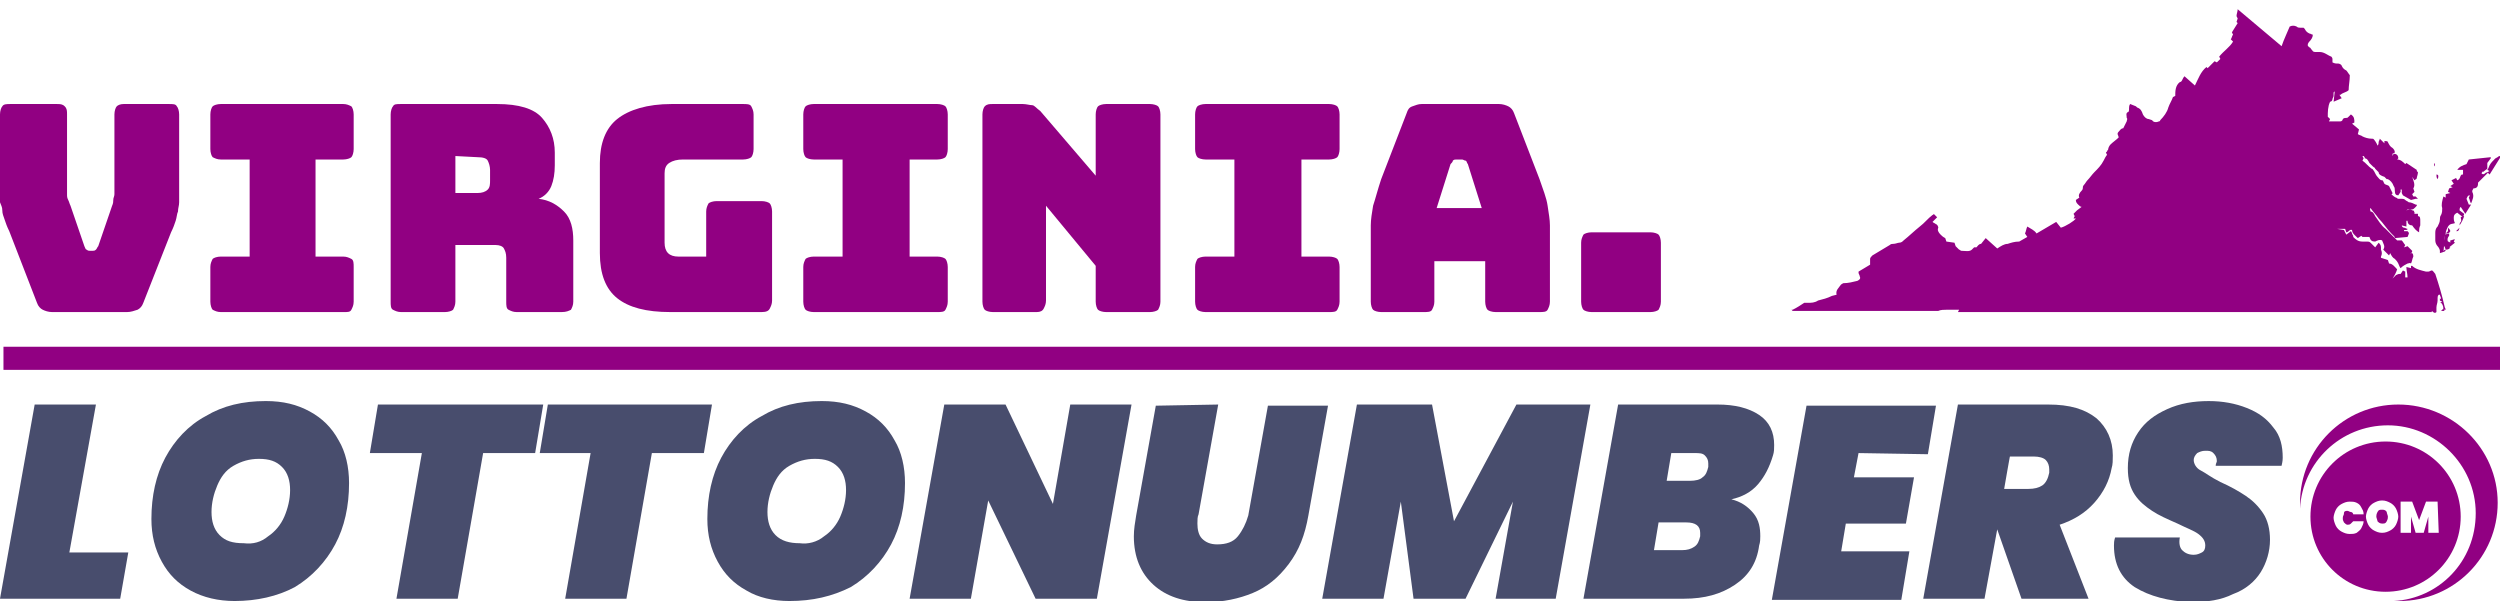 <?xml version="1.0" encoding="utf-8"?>
<!-- Generator: Adobe Illustrator 26.5.0, SVG Export Plug-In . SVG Version: 6.00 Build 0)  -->
<svg version="1.1" id="Layer_2_00000157282227042779371730000014546478571051386246_"
	 xmlns="http://www.w3.org/2000/svg" xmlns:xlink="http://www.w3.org/1999/xlink" x="0px" y="0px" viewBox="0 0 216.3 52"
	 style="enable-background:new 0 0 216.3 52;" xml:space="preserve">
<style type="text/css">
	.st0{fill:#484D6D;}
	.st1{fill:#910082;}
</style>
<g id="Layer_1-2_00000145756867891369459170000009989518228976020642_">
	<g>
		<g>
			<path class="st0" d="M6,47.8h5.1l-0.7,4H0L3,35h5.3L6,47.8L6,47.8z"/>
			<path class="st0" d="M16.5,51.1c-1.1-0.6-1.9-1.4-2.5-2.5s-0.9-2.3-0.9-3.7c0-2,0.4-3.8,1.2-5.3s2-2.8,3.5-3.6
				c1.5-0.9,3.2-1.3,5.2-1.3c1.5,0,2.7,0.3,3.8,0.9c1.1,0.6,1.9,1.4,2.5,2.5c0.6,1,0.9,2.3,0.9,3.7c0,2-0.4,3.8-1.2,5.3
				s-2,2.8-3.5,3.7C24,51.6,22.2,52,20.3,52C18.9,52,17.6,51.7,16.5,51.1L16.5,51.1z M23.2,46.4c0.6-0.4,1.1-1,1.4-1.7
				s0.5-1.5,0.5-2.3s-0.2-1.5-0.7-2c-0.5-0.5-1.1-0.7-2-0.7c-0.8,0-1.5,0.2-2.2,0.6s-1.1,1-1.4,1.7s-0.5,1.5-0.5,2.3s0.2,1.5,0.7,2
				c0.5,0.5,1.1,0.7,2.1,0.7C21.9,47.1,22.6,46.9,23.2,46.4L23.2,46.4z"/>
			<path class="st0" d="M47,35l-0.7,4.2h-4.5l-2.2,12.6h-5.3l2.2-12.6H32l0.7-4.2H47z"/>
			<path class="st0" d="M61.6,35l-0.7,4.2h-4.5l-2.2,12.6h-5.3l2.2-12.6h-4.4l0.7-4.2H61.6z"/>
			<path class="st0" d="M64.6,51.1c-1.1-0.6-1.9-1.4-2.5-2.5s-0.9-2.3-0.9-3.7c0-2,0.4-3.8,1.2-5.3s2-2.8,3.5-3.6
				c1.5-0.9,3.2-1.3,5.2-1.3c1.5,0,2.7,0.3,3.8,0.9c1.1,0.6,1.9,1.4,2.5,2.5c0.6,1,0.9,2.3,0.9,3.7c0,2-0.4,3.8-1.2,5.3
				s-2,2.8-3.5,3.7C72,51.6,70.3,52,68.3,52C66.9,52,65.6,51.7,64.6,51.1L64.6,51.1z M71.3,46.4c0.6-0.4,1.1-1,1.4-1.7
				s0.5-1.5,0.5-2.3s-0.2-1.5-0.7-2c-0.5-0.5-1.1-0.7-2-0.7c-0.8,0-1.5,0.2-2.2,0.6s-1.1,1-1.4,1.7c-0.3,0.7-0.5,1.5-0.5,2.3
				s0.2,1.5,0.7,2c0.5,0.5,1.2,0.7,2.1,0.7C69.9,47.1,70.7,46.9,71.3,46.4L71.3,46.4z"/>
			<path class="st0" d="M94.9,51.8h-5.3l-4.1-8.5l-1.5,8.5h-5.3l3-16.8H87l4.1,8.6l1.5-8.6h5.3L94.9,51.8L94.9,51.8z"/>
			<path class="st0" d="M105.4,35l-1.7,9.5c-0.1,0.2-0.1,0.5-0.1,0.8c0,0.5,0.1,1,0.4,1.3s0.7,0.5,1.3,0.5c0.8,0,1.4-0.2,1.8-0.7
				c0.4-0.5,0.7-1.1,0.9-1.8l1.7-9.5h5.2l-1.7,9.5c-0.3,1.7-0.8,3-1.7,4.2s-1.9,2-3.1,2.5c-1.2,0.5-2.6,0.8-4.1,0.8
				c-1.9,0-3.4-0.5-4.5-1.5s-1.7-2.4-1.7-4.2c0-0.6,0.1-1.2,0.2-1.8l1.7-9.5L105.4,35L105.4,35z"/>
			<path class="st0" d="M137.6,35l-3,16.8h-5.2l1.5-8.4l-4.1,8.4h-4.5l-1.1-8.4l-1.5,8.4h-5.3l3-16.8h6.5l1.9,10.1l5.4-10.1
				C131.1,35,137.6,35,137.6,35z"/>
			<path class="st0" d="M152.1,41.9c-0.6,0.7-1.4,1.1-2.3,1.3c0.8,0.2,1.4,0.6,1.9,1.2s0.6,1.3,0.6,2c0,0.2,0,0.5-0.1,0.8
				c-0.2,1.5-0.9,2.6-2.1,3.4s-2.6,1.2-4.4,1.2H137l3-16.8h8.6c1.5,0,2.7,0.3,3.6,0.9c0.9,0.6,1.3,1.5,1.3,2.6c0,0.3,0,0.6-0.1,0.9
				C153.1,40.4,152.7,41.2,152.1,41.9L152.1,41.9z M147.1,46.1c0-0.6-0.4-0.9-1.2-0.9h-2.4l-0.4,2.4h2.4c0.5,0,0.8-0.1,1.1-0.3
				s0.4-0.5,0.5-0.9C147.1,46.4,147.1,46.3,147.1,46.1L147.1,46.1z M147.8,40.1c0-0.3-0.1-0.5-0.3-0.7s-0.5-0.2-0.9-0.2h-2l-0.4,2.4
				h2c0.5,0,0.9-0.1,1.1-0.3c0.3-0.2,0.4-0.5,0.5-0.9C147.8,40.3,147.8,40.2,147.8,40.1z"/>
			<path class="st0" d="M160.8,39.2l-0.4,2.1h5.2l-0.7,4h-5.2l-0.4,2.4h5.9l-0.7,4.2h-11.2l3-16.8h11.2l-0.7,4.2L160.8,39.2
				L160.8,39.2z"/>
			<path class="st0" d="M181.4,36.2c0.9,0.8,1.4,1.9,1.4,3.2c0,0.4,0,0.8-0.1,1.1c-0.2,1.1-0.7,2.1-1.5,3c-0.8,0.9-1.8,1.5-3,1.9
				l2.5,6.4h-5.8l-2.1-6l-1.1,6h-5.3l3-16.8h7.8C179.1,35,180.4,35.4,181.4,36.2L181.4,36.2z M173.4,42.3h2.1c0.5,0,0.9-0.1,1.2-0.3
				s0.5-0.6,0.6-1.1c0-0.1,0-0.2,0-0.3c0-0.3-0.1-0.6-0.3-0.8s-0.6-0.3-1-0.3h-2.1C173.9,39.4,173.4,42.3,173.4,42.3z"/>
			<path class="st0" d="M184.7,50.8c-1.2-0.8-1.8-2-1.8-3.6c0-0.2,0-0.4,0.1-0.7h5.6c-0.1,0.5,0,0.9,0.2,1.1c0.2,0.2,0.5,0.4,1,0.4
				c0.3,0,0.5-0.1,0.7-0.2s0.3-0.3,0.3-0.6c0-0.4-0.2-0.7-0.6-1s-1-0.5-1.8-0.9c-0.9-0.4-1.6-0.7-2.2-1.1s-1.1-0.8-1.5-1.4
				c-0.4-0.6-0.6-1.3-0.6-2.3c0-1.2,0.3-2.2,0.9-3.1c0.6-0.9,1.4-1.5,2.5-2s2.3-0.7,3.6-0.7c1.2,0,2.3,0.2,3.3,0.6s1.7,0.9,2.3,1.7
				c0.6,0.7,0.8,1.6,0.8,2.6c0,0.1,0,0.3-0.1,0.7h-5.7c0-0.2,0.1-0.3,0.1-0.4c0-0.3-0.1-0.5-0.3-0.7c-0.2-0.2-0.4-0.2-0.7-0.2
				c-0.3,0-0.5,0.1-0.7,0.2c-0.2,0.2-0.3,0.4-0.3,0.6c0,0.3,0.2,0.7,0.6,0.9s0.9,0.6,1.7,1c0.9,0.4,1.6,0.8,2.2,1.2
				c0.6,0.4,1.1,0.9,1.5,1.5c0.4,0.6,0.6,1.4,0.6,2.3c0,1-0.3,2-0.8,2.8s-1.3,1.5-2.4,1.9c-1,0.5-2.2,0.7-3.7,0.7
				C187.6,52,186,51.6,184.7,50.8L184.7,50.8z"/>
		</g>
		<g>
			<path class="st1" d="M206.1,44.1c-0.2,0-0.3,0-0.4,0.2s-0.1,0.3-0.1,0.4s0.1,0.3,0.1,0.4c0.1,0.1,0.2,0.2,0.4,0.2s0.3,0,0.4-0.2
				s0.1-0.3,0.1-0.4s-0.1-0.3-0.1-0.4C206.4,44.1,206.2,44.1,206.1,44.1z"/>
			<path class="st1" d="M206.4,38.2c-3.6,0-6.5,2.9-6.5,6.5s2.9,6.5,6.5,6.5s6.5-2.9,6.5-6.5S210,38.2,206.4,38.2z M202.8,45.2
				c0.1,0.1,0.2,0.2,0.3,0.2c0.1,0,0.2,0,0.3-0.1s0.1-0.1,0.2-0.2h0.9c0,0.2-0.1,0.4-0.2,0.6c-0.1,0.2-0.3,0.3-0.4,0.4
				c-0.2,0.1-0.4,0.1-0.6,0.1c-0.3,0-0.5-0.1-0.7-0.2c-0.2-0.1-0.4-0.3-0.5-0.5c-0.1-0.2-0.2-0.5-0.2-0.7s0.1-0.5,0.2-0.7
				c0.1-0.2,0.3-0.4,0.5-0.5c0.2-0.1,0.4-0.2,0.7-0.2c0.2,0,0.4,0,0.6,0.1c0.2,0.1,0.3,0.2,0.4,0.4c0.1,0.2,0.2,0.3,0.2,0.6h-0.9
				c0-0.1-0.1-0.2-0.2-0.2c-0.1,0-0.2-0.1-0.3-0.1c-0.1,0-0.3,0-0.3,0.2s-0.1,0.2-0.1,0.4S202.7,45,202.8,45.2L202.8,45.2z
				 M207.3,45.4c-0.1,0.2-0.3,0.4-0.5,0.5c-0.2,0.1-0.4,0.2-0.7,0.2s-0.5-0.1-0.7-0.2c-0.2-0.1-0.4-0.3-0.5-0.5
				c-0.1-0.2-0.2-0.5-0.2-0.7s0.1-0.5,0.2-0.7c0.1-0.2,0.3-0.4,0.5-0.5c0.2-0.1,0.4-0.2,0.7-0.2s0.5,0.1,0.7,0.2
				c0.2,0.1,0.4,0.3,0.5,0.5s0.2,0.5,0.2,0.7S207.4,45.2,207.3,45.4L207.3,45.4z M211,46.1h-0.9v-1.4l-0.4,1.4H209l-0.4-1.4v1.4
				h-0.9v-2.7h1l0.6,1.6l0.6-1.6h1L211,46.1L211,46.1z"/>
		</g>
		<path class="st1" d="M207.5,35c-4.7,0-8.5,3.8-8.5,8.5c0,0.2,0,0.3,0,0.5c0.2-4,3.5-7.2,7.6-7.2s7.6,3.4,7.6,7.6s-3.2,7.4-7.1,7.6
			c0.1,0,0.3,0,0.5,0c4.7,0,8.5-3.8,8.5-8.5S212.2,35,207.5,35L207.5,35z"/>
		<rect x="0.3" y="30" class="st1" width="216" height="2"/>
		<g>
			<path class="st1" d="M11,27H4.5c-0.3,0-0.6-0.1-0.8-0.2s-0.4-0.3-0.5-0.6L0.8,20c-0.2-0.4-0.3-0.7-0.4-1s-0.2-0.5-0.2-0.8
				S0.1,17.8,0,17.5s0-0.6,0-1V9.9c0-0.3,0.1-0.6,0.2-0.7C0.3,9,0.6,9,0.9,9h4C5.2,9,5.4,9,5.6,9.2s0.2,0.4,0.2,0.7v6.9
				c0,0.2,0,0.3,0.1,0.5s0.1,0.3,0.2,0.5l1.2,3.5c0.1,0.2,0.1,0.3,0.2,0.3c0.1,0.1,0.2,0.1,0.3,0.1H8c0.1,0,0.2,0,0.3-0.1
				c0.1-0.1,0.1-0.2,0.2-0.3l1.2-3.5c0.1-0.2,0.1-0.4,0.1-0.5c0-0.2,0.1-0.3,0.1-0.5V9.9c0-0.3,0.1-0.6,0.2-0.7S10.4,9,10.7,9h3.9
				C15,9,15.2,9,15.3,9.2c0.1,0.1,0.2,0.4,0.2,0.7v6.6c0,0.4,0,0.7,0,1c0,0.3-0.1,0.5-0.1,0.8c-0.1,0.2-0.1,0.5-0.2,0.8
				s-0.2,0.6-0.4,1l-2.4,6.1c-0.1,0.3-0.3,0.5-0.5,0.6C11.6,26.9,11.3,27,11,27L11,27z"/>
			<path class="st1" d="M19.1,27c-0.3,0-0.5-0.1-0.7-0.2c-0.1-0.1-0.2-0.4-0.2-0.7v-3c0-0.3,0.1-0.5,0.2-0.7
				c0.1-0.1,0.4-0.2,0.7-0.2h2.5v-8.4h-2.5c-0.3,0-0.5-0.1-0.7-0.2c-0.1-0.1-0.2-0.4-0.2-0.7v-3c0-0.3,0.1-0.6,0.2-0.7
				S18.8,9,19.1,9h10.6c0.3,0,0.5,0.1,0.7,0.2c0.1,0.1,0.2,0.4,0.2,0.7v3c0,0.3-0.1,0.6-0.2,0.7c-0.1,0.1-0.4,0.2-0.7,0.2h-2.4v8.4
				h2.4c0.3,0,0.5,0.1,0.7,0.2s0.2,0.4,0.2,0.7v3c0,0.3-0.1,0.5-0.2,0.7S30.1,27,29.8,27H19.1z"/>
			<path class="st1" d="M38.5,27h-3.8c-0.3,0-0.5-0.1-0.7-0.2s-0.2-0.4-0.2-0.7V9.9c0-0.3,0.1-0.6,0.2-0.7C34.1,9,34.3,9,34.7,9H43
				c1.9,0,3.2,0.4,3.9,1.2s1.1,1.8,1.1,3v1.1c0,0.7-0.1,1.3-0.3,1.8c-0.2,0.5-0.6,0.9-1.1,1.1c0.9,0.1,1.6,0.5,2.2,1.1
				c0.6,0.6,0.8,1.5,0.8,2.5v5.3c0,0.3-0.1,0.5-0.2,0.7C49.2,26.9,49,27,48.6,27h-3.9c-0.3,0-0.5-0.1-0.7-0.2s-0.2-0.4-0.2-0.7v-3.8
				c0-0.4-0.1-0.6-0.2-0.8s-0.4-0.3-0.7-0.3h-3.5v4.9c0,0.3-0.1,0.5-0.2,0.7C39.1,26.9,38.8,27,38.5,27L38.5,27z M39.4,13.5v3.2h1.9
				c0.4,0,0.7-0.1,0.9-0.3c0.2-0.2,0.2-0.5,0.2-0.8v-0.9c0-0.3-0.1-0.6-0.2-0.8s-0.4-0.3-0.9-0.3L39.4,13.5L39.4,13.5z"/>
			<path class="st1" d="M65.9,27h-7.9c-2.1,0-3.6-0.4-4.6-1.2s-1.5-2.1-1.5-3.9v-7.8c0-1.7,0.5-3,1.5-3.8S56,9,58.1,9h6.2
				C64.6,9,64.9,9,65,9.2s0.2,0.4,0.2,0.7v3c0,0.3-0.1,0.6-0.2,0.7s-0.4,0.2-0.7,0.2h-5.2c-0.5,0-0.9,0.1-1.2,0.3s-0.4,0.5-0.4,0.9
				v6c0,0.4,0.1,0.7,0.3,0.9c0.2,0.2,0.5,0.3,0.9,0.3h2.4v-3.9c0-0.3,0.1-0.5,0.2-0.7c0.1-0.1,0.4-0.2,0.7-0.2h3.9
				c0.3,0,0.6,0.1,0.7,0.2s0.2,0.4,0.2,0.7v7.7c0,0.3-0.1,0.5-0.2,0.7C66.5,26.9,66.3,27,65.9,27z"/>
			<path class="st1" d="M70.4,27c-0.3,0-0.6-0.1-0.7-0.2s-0.2-0.4-0.2-0.7v-3c0-0.3,0.1-0.5,0.2-0.7c0.1-0.1,0.4-0.2,0.7-0.2h2.5
				v-8.4h-2.5c-0.3,0-0.6-0.1-0.7-0.2s-0.2-0.4-0.2-0.7v-3c0-0.3,0.1-0.6,0.2-0.7S70.1,9,70.4,9h10.7c0.3,0,0.6,0.1,0.7,0.2
				S82,9.6,82,9.9v3c0,0.3-0.1,0.6-0.2,0.7c-0.1,0.1-0.4,0.2-0.7,0.2h-2.4v8.4h2.4c0.3,0,0.6,0.1,0.7,0.2s0.2,0.4,0.2,0.7v3
				c0,0.3-0.1,0.5-0.2,0.7S81.4,27,81.1,27H70.4z"/>
			<path class="st1" d="M89.7,27h-3.8c-0.3,0-0.6-0.1-0.7-0.2S85,26.4,85,26.1V9.9c0-0.3,0.1-0.6,0.2-0.7C85.4,9,85.6,9,85.9,9h2.6
				c0.3,0,0.6,0.1,0.8,0.1s0.4,0.3,0.7,0.5l4.8,5.6V9.9c0-0.3,0.1-0.6,0.2-0.7S95.4,9,95.7,9h3.8c0.3,0,0.6,0.1,0.7,0.2
				s0.2,0.4,0.2,0.7v16.2c0,0.3-0.1,0.5-0.2,0.7c-0.1,0.1-0.4,0.2-0.7,0.2h-3.8c-0.3,0-0.6-0.1-0.7-0.2s-0.2-0.4-0.2-0.7V23
				l-4.3-5.2v8.2c0,0.3-0.1,0.5-0.2,0.7S90,27,89.7,27z"/>
			<path class="st1" d="M104.3,27c-0.3,0-0.6-0.1-0.7-0.2s-0.2-0.4-0.2-0.7v-3c0-0.3,0.1-0.5,0.2-0.7c0.1-0.1,0.4-0.2,0.7-0.2h2.5
				v-8.4h-2.5c-0.3,0-0.6-0.1-0.7-0.2s-0.2-0.4-0.2-0.7v-3c0-0.3,0.1-0.6,0.2-0.7S104,9,104.3,9H115c0.3,0,0.6,0.1,0.7,0.2
				s0.2,0.4,0.2,0.7v3c0,0.3-0.1,0.6-0.2,0.7c-0.1,0.1-0.4,0.2-0.7,0.2h-2.4v8.4h2.4c0.3,0,0.6,0.1,0.7,0.2s0.2,0.4,0.2,0.7v3
				c0,0.3-0.1,0.5-0.2,0.7S115.3,27,115,27H104.3z"/>
			<path class="st1" d="M124.1,26.1c0,0.3-0.1,0.5-0.2,0.7s-0.4,0.2-0.7,0.2h-3.7c-0.3,0-0.6-0.1-0.7-0.2s-0.2-0.4-0.2-0.7v-6.6
				c0-0.5,0.1-1.1,0.2-1.7c0.2-0.6,0.4-1.4,0.7-2.3l2.2-5.7c0.1-0.3,0.2-0.5,0.5-0.6S122.7,9,123,9h6.7c0.3,0,0.6,0.1,0.8,0.2
				c0.2,0.1,0.4,0.3,0.5,0.6l2.2,5.7c0.3,0.9,0.6,1.6,0.7,2.3s0.2,1.2,0.2,1.7v6.6c0,0.3-0.1,0.5-0.2,0.7s-0.4,0.2-0.7,0.2h-3.8
				c-0.3,0-0.6-0.1-0.7-0.2s-0.2-0.4-0.2-0.7v-3.5h-4.4L124.1,26.1L124.1,26.1z M125.5,14.2l-1.2,3.8h3.9l-1.2-3.8
				c-0.1-0.1-0.1-0.3-0.2-0.3s-0.2-0.1-0.3-0.1H126c-0.1,0-0.2,0-0.3,0.1C125.7,14,125.6,14.1,125.5,14.2L125.5,14.2z"/>
			<path class="st1" d="M142.8,27h-5.1c-0.3,0-0.6-0.1-0.7-0.2s-0.2-0.4-0.2-0.7V21c0-0.3,0.1-0.5,0.2-0.7c0.1-0.1,0.4-0.2,0.7-0.2
				h5.1c0.3,0,0.6,0.1,0.7,0.2s0.2,0.4,0.2,0.7v5.1c0,0.3-0.1,0.5-0.2,0.7C143.4,26.9,143.1,27,142.8,27z"/>
		</g>
		<g id="Layer_2-2">
			<g id="Layer_1-2">
				<path class="st1" d="M207.2,20.6l0.2,0.2l0.4,0c0.1,0.1,0.2,0.3,0.3,0.4l-0.1,0.2l0.3-0.1l0.4,0.4c0,0.1,0,0.2-0.2,0.2l-0.1,0.1
					l0,0l0.1-0.1l0.2,0c0.1,0.1,0.1,0.2,0.1,0.3c-0.1,0.2-0.1,0.4-0.2,0.6c-0.1-0.1-0.2,0-0.3,0c-0.2,0.1-0.4,0.2-0.6,0.4
					c-0.1-0.1-0.1-0.2-0.2-0.4c-0.1-0.2-0.2-0.3-0.3-0.4c-0.2-0.1-0.3-0.3-0.4-0.5l-0.1,0.2l-0.5-0.5c0.2-0.3,0-0.5-0.1-0.8
					c-0.2-0.1-0.4,0-0.6,0.1c-0.3,0-0.4-0.1-0.5-0.4l-0.6,0l-0.1-0.1l-0.3,0.2c-0.2-0.2-0.5-0.4-0.5-0.7c-0.2-0.1-0.3,0.2-0.5,0.2
					l-0.1-0.3h-0.7l0.6,0.1l0.2,0.4l0.4-0.3c0.1,0.1,0.1,0.3,0.2,0.4c0,0,0,0.1,0,0.1c0.2,0.2,0.4,0.4,0.8,0.4c0.1,0,0.2,0,0.4,0
					c0.1,0,0.2,0,0.3,0.1l0.4,0.4l0.3-0.4c0.1,0.1,0.2,0.2,0.2,0.4c0,0.1,0,0.1,0,0.2c0.1,0.2,0.1,0.4,0,0.6c0,0,0,0.1,0,0.1
					l0.6,0.2l0.1,0.3c0.3,0,0.5,0.3,0.7,0.5c-0.1,0.3-0.2,0.5-0.4,0.8l0,0c0,0,0.1-0.1,0.1-0.1c0.1-0.1,0.2-0.2,0.2-0.2
					c0.2-0.1,0.2-0.1,0.4-0.1l0.2-0.3l0.2,0.1V24l0.2,0c0-0.3-0.1-0.6-0.1-0.9l0.4,0.1V23h0.1c0.3,0.3,0.8,0.4,1.2,0.5
					c0.1,0,0.1,0,0.2,0c0.1,0,0.2-0.1,0.3-0.1c0.1,0,0.2,0.2,0.3,0.3c0.3,0.9,0.6,1.9,0.8,2.8c0,0.1,0.1,0.2,0.1,0.3h-0.2
					c0-0.2,0-0.4-0.2-0.6l-0.1,0v0l0.2-0.1l-0.2-0.1l0-0.2l0.1,0.1c0-0.2-0.1-0.3-0.1-0.4h-0.1c-0.1,0.1-0.1,0.2-0.1,0.3
					c0,0,0,0.1,0,0.2c0,0.2-0.1,0.4-0.1,0.6c0,0.1,0,0.3,0,0.4c-0.1,0.1-0.2,0.1-0.4-0.1v0.1c-0.1,0-0.2,0-0.2,0h-3.2l-7.8,0l-7.6,0
					l-7.4,0l-6.7,0l-6.3,0c-0.5,0-1,0-1.6,0c-0.1,0-0.1,0-0.2,0l0.1-0.2h-1.1c-0.2,0-0.5,0-0.7,0.1c-0.2,0-0.4,0-0.6,0
					c-0.5,0-1,0-1.5,0c-1.1,0-2.1,0-3.2,0c-1.4,0-2.8,0-4.2,0l-2.9,0h-0.2l-0.1-0.1c0,0,0.1,0,0.1,0c0.4-0.2,0.7-0.4,1-0.6
					c0.1,0,0.1,0,0.2,0c0,0,0.1,0,0.1,0c0.3,0,0.6,0,0.9-0.2c0.4-0.1,0.8-0.2,1.2-0.4l0.4-0.1c0,0,0,0,0,0c-0.1-0.4,0.2-0.6,0.4-0.9
					c0.1,0,0.1-0.1,0.2-0.1c0.4,0,0.8-0.1,1.2-0.2c0.2-0.1,0.3-0.2,0.2-0.4v0c0-0.1-0.1-0.2-0.1-0.3c0,0,0,0,0-0.1l1-0.6v-0.5
					c0-0.1,0.1-0.2,0.2-0.3c0.5-0.3,1-0.6,1.5-0.9c0.1-0.1,0.2-0.1,0.3-0.1c0.2,0,0.4-0.1,0.5-0.1c0.2,0,0.3-0.1,0.4-0.2
					c0.5-0.4,0.9-0.8,1.4-1.2c0.4-0.3,0.7-0.7,1.1-1c0,0,0.1,0,0.1-0.1l0.3,0.3l-0.4,0.4c0.1,0.1,0.2,0.1,0.3,0.2
					c0.1,0,0.2,0.2,0.2,0.3l0,0c-0.1,0.2,0,0.4,0.2,0.6c0.1,0.1,0.2,0.2,0.4,0.3l0.1,0.3l0.7,0.1l0.1,0.3l0,0
					c0.1,0.1,0.2,0.2,0.3,0.3c0.1,0,0.1,0.1,0.2,0.1c0.3,0,0.7,0.1,0.9-0.1c0.1-0.1,0.2-0.2,0.2-0.2l0.2,0c0.1-0.1,0.2-0.3,0.4-0.3
					l0.4-0.5l1,0.9c0.3-0.2,0.6-0.4,0.9-0.4c0.3-0.1,0.6-0.2,1-0.2l0.7-0.4l-0.2-0.3c0.1-0.2,0.1-0.4,0.2-0.6
					c0.3,0.2,0.6,0.3,0.8,0.6l1.7-1l0.4,0.5c0.4-0.1,1.2-0.6,1.3-0.8l-0.2,0l0.1-0.2l-0.1-0.2l0.3-0.3l0.4-0.3
					c-0.1,0-0.2-0.1-0.3-0.2c-0.1-0.1-0.2-0.2-0.2-0.4l0.3-0.2c-0.1-0.2,0-0.4,0.2-0.6c0,0,0.1-0.1,0.1-0.2c0-0.1,0-0.2,0.1-0.3
					c0.1-0.1,0.2-0.3,0.3-0.4c0.2-0.2,0.4-0.5,0.6-0.7c0.3-0.3,0.6-0.6,0.8-1c0.1-0.2,0.2-0.4,0.3-0.5l-0.1-0.2c0,0,0.1-0.1,0.1-0.1
					c0-0.1,0.1-0.1,0.1-0.2c0-0.1,0.1-0.3,0.2-0.4c0.2-0.2,0.5-0.4,0.7-0.6c0-0.2-0.2-0.3,0-0.5c0.1-0.1,0.2-0.3,0.4-0.3
					c0.1-0.2,0.2-0.4,0.3-0.6c0-0.1,0.1-0.2,0-0.3c0-0.2-0.1-0.4,0.1-0.5c0.1,0,0.1-0.2,0.1-0.2c0-0.2,0-0.4,0.1-0.5l0.5,0.2
					c0,0,0.1,0.1,0.1,0.1c0.3,0.1,0.4,0.3,0.5,0.6c0.1,0.2,0.3,0.4,0.5,0.4l0.3,0.1c0.1,0.2,0.4,0.2,0.6,0.1c0,0,0.1,0,0.1-0.1
					c0.3-0.3,0.6-0.7,0.7-1.1c0.1-0.3,0.3-0.6,0.4-0.9l0.2-0.1c0-0.4,0-0.9,0.4-1.2c0.2,0,0.2-0.3,0.4-0.5l0.9,0.8
					c0.3-0.6,0.5-1.2,1-1.6l0.1,0.1c0.1-0.1,0.2-0.2,0.3-0.3s0.2-0.2,0.3-0.3l0.2,0.1l0.3-0.3l-0.1-0.2c0.4-0.5,0.9-0.8,1.2-1.3
					l-0.2-0.2c0.1-0.1,0.1-0.3,0.2-0.4l-0.1-0.2c0.2-0.3,0.3-0.5,0.5-0.8l-0.1-0.1l0.1-0.3l-0.1-0.2c0-0.2,0.1-0.4,0.1-0.6l3.8,3.2
					c0.2-0.6,0.5-1.2,0.7-1.7c0.2-0.1,0.4-0.1,0.6,0c0.1,0.1,0.2,0.1,0.4,0.1c0.1,0,0.1,0,0.2,0c0,0,0.1,0.1,0.1,0.1
					c0.1,0.2,0.2,0.3,0.4,0.4c0.1,0,0.2,0.1,0.3,0.1c0,0.2-0.1,0.4-0.3,0.6c-0.1,0.1-0.2,0.3-0.1,0.4c0,0,0.1,0.1,0.1,0.1
					c0.1,0,0.1,0.1,0.2,0.2c0.1,0.1,0.1,0.2,0.3,0.2c0.1,0,0.3,0,0.4,0c0.4,0,0.7,0.3,1,0.4c0,0,0.1,0.1,0.1,0.2c0,0.1,0,0.2,0,0.3
					c0.2,0.1,0.3,0.1,0.5,0.1c0.1,0,0.3,0.1,0.3,0.2c0.1,0.2,0.2,0.3,0.4,0.4c0.1,0.1,0.2,0.3,0.3,0.4c0,0.5-0.1,0.9-0.1,1.3
					c-0.2,0.2-0.5,0.2-0.7,0.4h-0.1l0.2,0.3l-0.7,0.3L202,7.9l-0.1,0.1v0.3h0c0,0.1-0.1,0.2-0.1,0.3c0,0.1-0.1,0.2-0.2,0.2
					c-0.2,0.4-0.2,0.9-0.2,1.3c0.1,0.1,0.1,0.1,0.2,0.2l-0.1,0.2c0.3,0,0.7,0,1,0c0.1,0,0.2-0.1,0.2-0.2c0.1-0.1,0.2-0.1,0.3-0.1
					c0.1,0,0.1,0,0.2-0.1c0.1-0.1,0.1-0.1,0.2-0.2c0.3,0.2,0.3,0.4,0.3,0.7l-0.2,0.1l0.6,0.5l-0.1,0.4c0.1,0.1,0.3,0.1,0.4,0.2
					c0.2,0.1,0.5,0.2,0.8,0.2c0,0,0,0,0.1,0c0.1,0,0.4,0.5,0.4,0.6c0.1-0.1,0.1-0.2,0.1-0.3c0-0.1,0.1-0.2,0.1-0.3l0.4,0.4l0-0.2
					c0.1,0,0.3,0,0.3,0.1c0.1,0.2,0.2,0.4,0.4,0.5c0.1,0.1,0.2,0.2,0.2,0.4l-0.2,0.1c0,0,0,0.1,0,0.2l0,0l0.1-0.2
					c0.2,0,0.4,0.1,0.4,0.4l-0.1,0.1c0.3,0,0.5,0.2,0.7,0.4l0.1-0.1l0.9,0.6l0,0.1l0.1,0.1c0,0.2-0.1,0.4-0.1,0.5
					c0,0.1-0.1,0.1-0.2,0.2l-0.2-0.3l0,0c0.1,0.3,0.3,0.7,0.1,1l0.1,0.3l-0.2,0.2l0.1,0.2l0.2,0l0.2,0.2l0,0l-0.2,0l-0.4,0.1
					l-0.7-0.4l0,0l-0.1-0.2h0c0-0.1,0-0.2,0-0.3h-0.1c0,0.1,0,0.2,0,0.2l-0.2,0.3c-0.2,0-0.3-0.1-0.3-0.4c0-0.1,0-0.3-0.1-0.4
					c0,0,0,0,0,0c-0.1-0.3-0.3-0.5-0.5-0.6h-0.1l-0.2-0.2c-0.3-0.1-0.5-0.2-0.5-0.4c-0.1-0.1-0.2-0.2-0.3-0.3c0-0.1-0.1-0.1-0.2-0.2
					c-0.1-0.1-0.2-0.2-0.3-0.3c-0.1-0.2-0.2-0.4-0.4-0.4c0-0.1,0-0.1-0.1-0.2l-0.1,0l0.1,0.2l-0.1,0.2c0.3,0.2,0.5,0.5,0.8,0.7
					c0.1,0,0.1,0.1,0.2,0.2c0.1,0.2,0.2,0.4,0.3,0.5c0.1,0.1,0.2,0.3,0.4,0.3c0,0,0.1,0,0.1,0.1l0.1,0.2c0.1,0.1,0.3,0.1,0.4,0.2
					c0.1,0.2,0.2,0.4,0.3,0.6c0,0,0,0.1-0.1,0.1c0.1,0.1,0.2,0.2,0.4,0.3c0.1,0,0.1,0.1,0.2,0.1c0.1,0,0.2,0,0.3,0
					c0.1,0,0.2,0,0.3,0.1c0.1,0.1,0.2,0.1,0.3,0.2c0.2,0,0.4,0.1,0.6,0.2c0.1,0,0.1,0,0.1,0.1c-0.2,0.2-0.3,0.4-0.6,0.3
					c-0.1,0-0.2,0-0.3,0.1l0.3-0.1c0.2,0.1,0.4,0.1,0.4,0.4l0.3,0c0,0.1,0,0.1,0,0.2c0.2,0,0.2,0.2,0.2,0.4c0,0.1,0,0.1,0,0.2
					s0,0.2,0,0.2c-0.1,0.2-0.1,0.4-0.1,0.5c0,0,0,0.1,0,0.1c-0.2-0.1-0.4-0.3-0.6-0.6c-0.2,0-0.4-0.1-0.4-0.4h-0.1
					c0,0.1,0,0.3,0,0.5l-0.4-0.1c0,0.1,0.1,0.2,0.2,0.2s0.2,0.1,0.3,0.1c0,0.1-0.1,0.1-0.3,0.1l0,0.1l0.3,0c0.2,0.2,0.1,0.2,0,0.5
					L207.2,20.6c0-0.1,0-0.1-0.1-0.2l-0.1-0.1c0,0-0.1-0.1-0.1-0.1c-0.4-0.4-0.7-0.9-1.1-1.3c-0.2-0.3-0.5-0.6-0.7-0.9
					c-0.1,0.1,0,0.2,0,0.3c0.2,0,0.3,0.2,0.4,0.4c0,0,0,0,0,0c0.3,0.4,0.5,0.8,0.9,1.1c0.2,0.2,0.4,0.4,0.6,0.6l0.1,0.1L207.2,20.6
					L207.2,20.6z M202.1,7.8L202.1,7.8L202.1,7.8L202.1,7.8L202.1,7.8L202.1,7.8z M208.4,15.1L208.4,15.1L208.4,15.1L208.4,15.1
					L208.4,15.1z"/>
				<path class="st1" d="M211.4,17l0.2,0.1c0-0.1,0-0.2,0-0.3l0.4-0.1l-0.2-0.1l0.1-0.3l0.3-0.1l-0.2-0.1l0.3-0.2l-0.2-0.3l0.4-0.2
					l0.1,0.2c0.3-0.1,0.2-0.4,0.4-0.5h0.1v-0.4h-0.5c0.2-0.3,0.5-0.4,0.8-0.5l0.2-0.4l1.9-0.2l0,0.1l-0.3,0.4l0,0.5l-0.4,0.3l0-0.1
					l-0.1,0.2c0.1,0.1,0.2,0.1,0.3,0l0,0c0.1-0.1,0.2-0.1,0.3-0.1c0,0,0,0,0,0c-0.3,0.3-0.6,0.6-0.9,0.9c0,0.2,0,0.5-0.4,0.5
					l-0.1,0.2c0,0,0,0.1,0,0.1c0.2,0.4,0,0.7-0.1,1h0c-0.1-0.1-0.1-0.3-0.2-0.5l0.1-0.2c-0.2,0-0.2,0.1-0.3,0.3l0.2,0.5l0.2,0
					l-0.5,0.8l-0.4-0.6c-0.1,0.1-0.1,0.2-0.1,0.3l0.4,0.3c0,0.1-0.1,0.2-0.1,0.3l-0.5-0.4c-0.2,0.1-0.3,0.2-0.3,0.4
					c0,0.2,0,0.3,0.1,0.5c-0.2,0.1-0.4,0-0.6,0.3c-0.1,0.2-0.2,0.4-0.2,0.6l0.2-0.2c0-0.1,0-0.2,0-0.3c0.1,0.1,0.2,0.2,0.2,0.3
					c-0.1,0.2-0.2,0.2-0.4,0.2c-0.2,0.5-0.1,1-0.2,1.6l-0.3,0.1c0-0.1,0-0.1,0-0.2c0-0.1-0.1-0.3-0.2-0.4c-0.1-0.1-0.2-0.3-0.2-0.5
					c0-0.2,0-0.4,0-0.6c0-0.2,0-0.4,0.2-0.6c0.1-0.2,0.2-0.4,0.2-0.6c0-0.1,0-0.3,0.1-0.4c0.1-0.2,0.1-0.4,0.1-0.6
					C211.2,17.7,211.3,17.4,211.4,17L211.4,17z"/>
				<path class="st1" d="M215.4,15.1l-0.2-0.2l0.2-0.1v0l-0.2-0.1c0.1-0.1,0.1-0.2,0.2-0.4c0.1-0.2,0.3-0.4,0.5-0.6
					c0.1,0,0.1-0.1,0.2-0.1c0.1-0.1,0.1-0.1,0.3-0.1L215.4,15.1L215.4,15.1z"/>
				<path class="st1" d="M211.6,21.6L211.6,21.6l-0.1-0.3l-0.1,0.1c0-0.4,0.1-0.7,0.1-1.1l0.4-0.1c0,0.1,0,0.1,0,0.2
					c-0.1,0.1-0.2,0.3-0.1,0.5c0,0,0.1,0,0.2,0.1c0-0.1,0-0.2,0-0.2c0.1,0,0.3-0.1,0.4-0.1l-0.1,0.2l0.1,0.1l-0.5,0.4l0.1,0
					C211.9,21.6,211.7,21.6,211.6,21.6L211.6,21.6L211.6,21.6z"/>
				<path class="st1" d="M212.9,18.8l0.2-0.1c0,0,0.1,0,0.1,0c-0.1,0.3-0.2,0.5-0.4,0.8c0-0.1,0-0.2,0.1-0.3S212.9,18.9,212.9,18.8
					L212.9,18.8z"/>
				<path class="st1" d="M210.9,15.5c-0.1-0.1-0.1-0.3-0.1-0.4C211,15.1,211,15.3,210.9,15.5z"/>
				<path class="st1" d="M212.8,19.7c-0.1,0.3-0.1,0.3-0.3,0.3L212.8,19.7L212.8,19.7L212.8,19.7z"/>
				<path class="st1" d="M208.9,18.4h-0.3l0,0l0.2-0.2C208.7,18.1,208.9,18.3,208.9,18.4z"/>
				<path class="st1" d="M211.6,21.6L211.6,21.6c0,0.2-0.2,0.2-0.3,0.2C211.4,21.7,211.5,21.6,211.6,21.6L211.6,21.6z"/>
				<path class="st1" d="M211.4,26.7l0.1,0.2l-0.3,0l0,0L211.4,26.7L211.4,26.7z"/>
				<path class="st1" d="M210.6,14.1c0.1,0.1,0.1,0.2,0,0.3l0,0C210.6,14.3,210.6,14.2,210.6,14.1L210.6,14.1z"/>
				<path class="st1" d="M211,26.8l0-0.1h0L211,26.8L211,26.8L211,26.8z"/>
			</g>
		</g>
	</g>
</g>
</svg>
